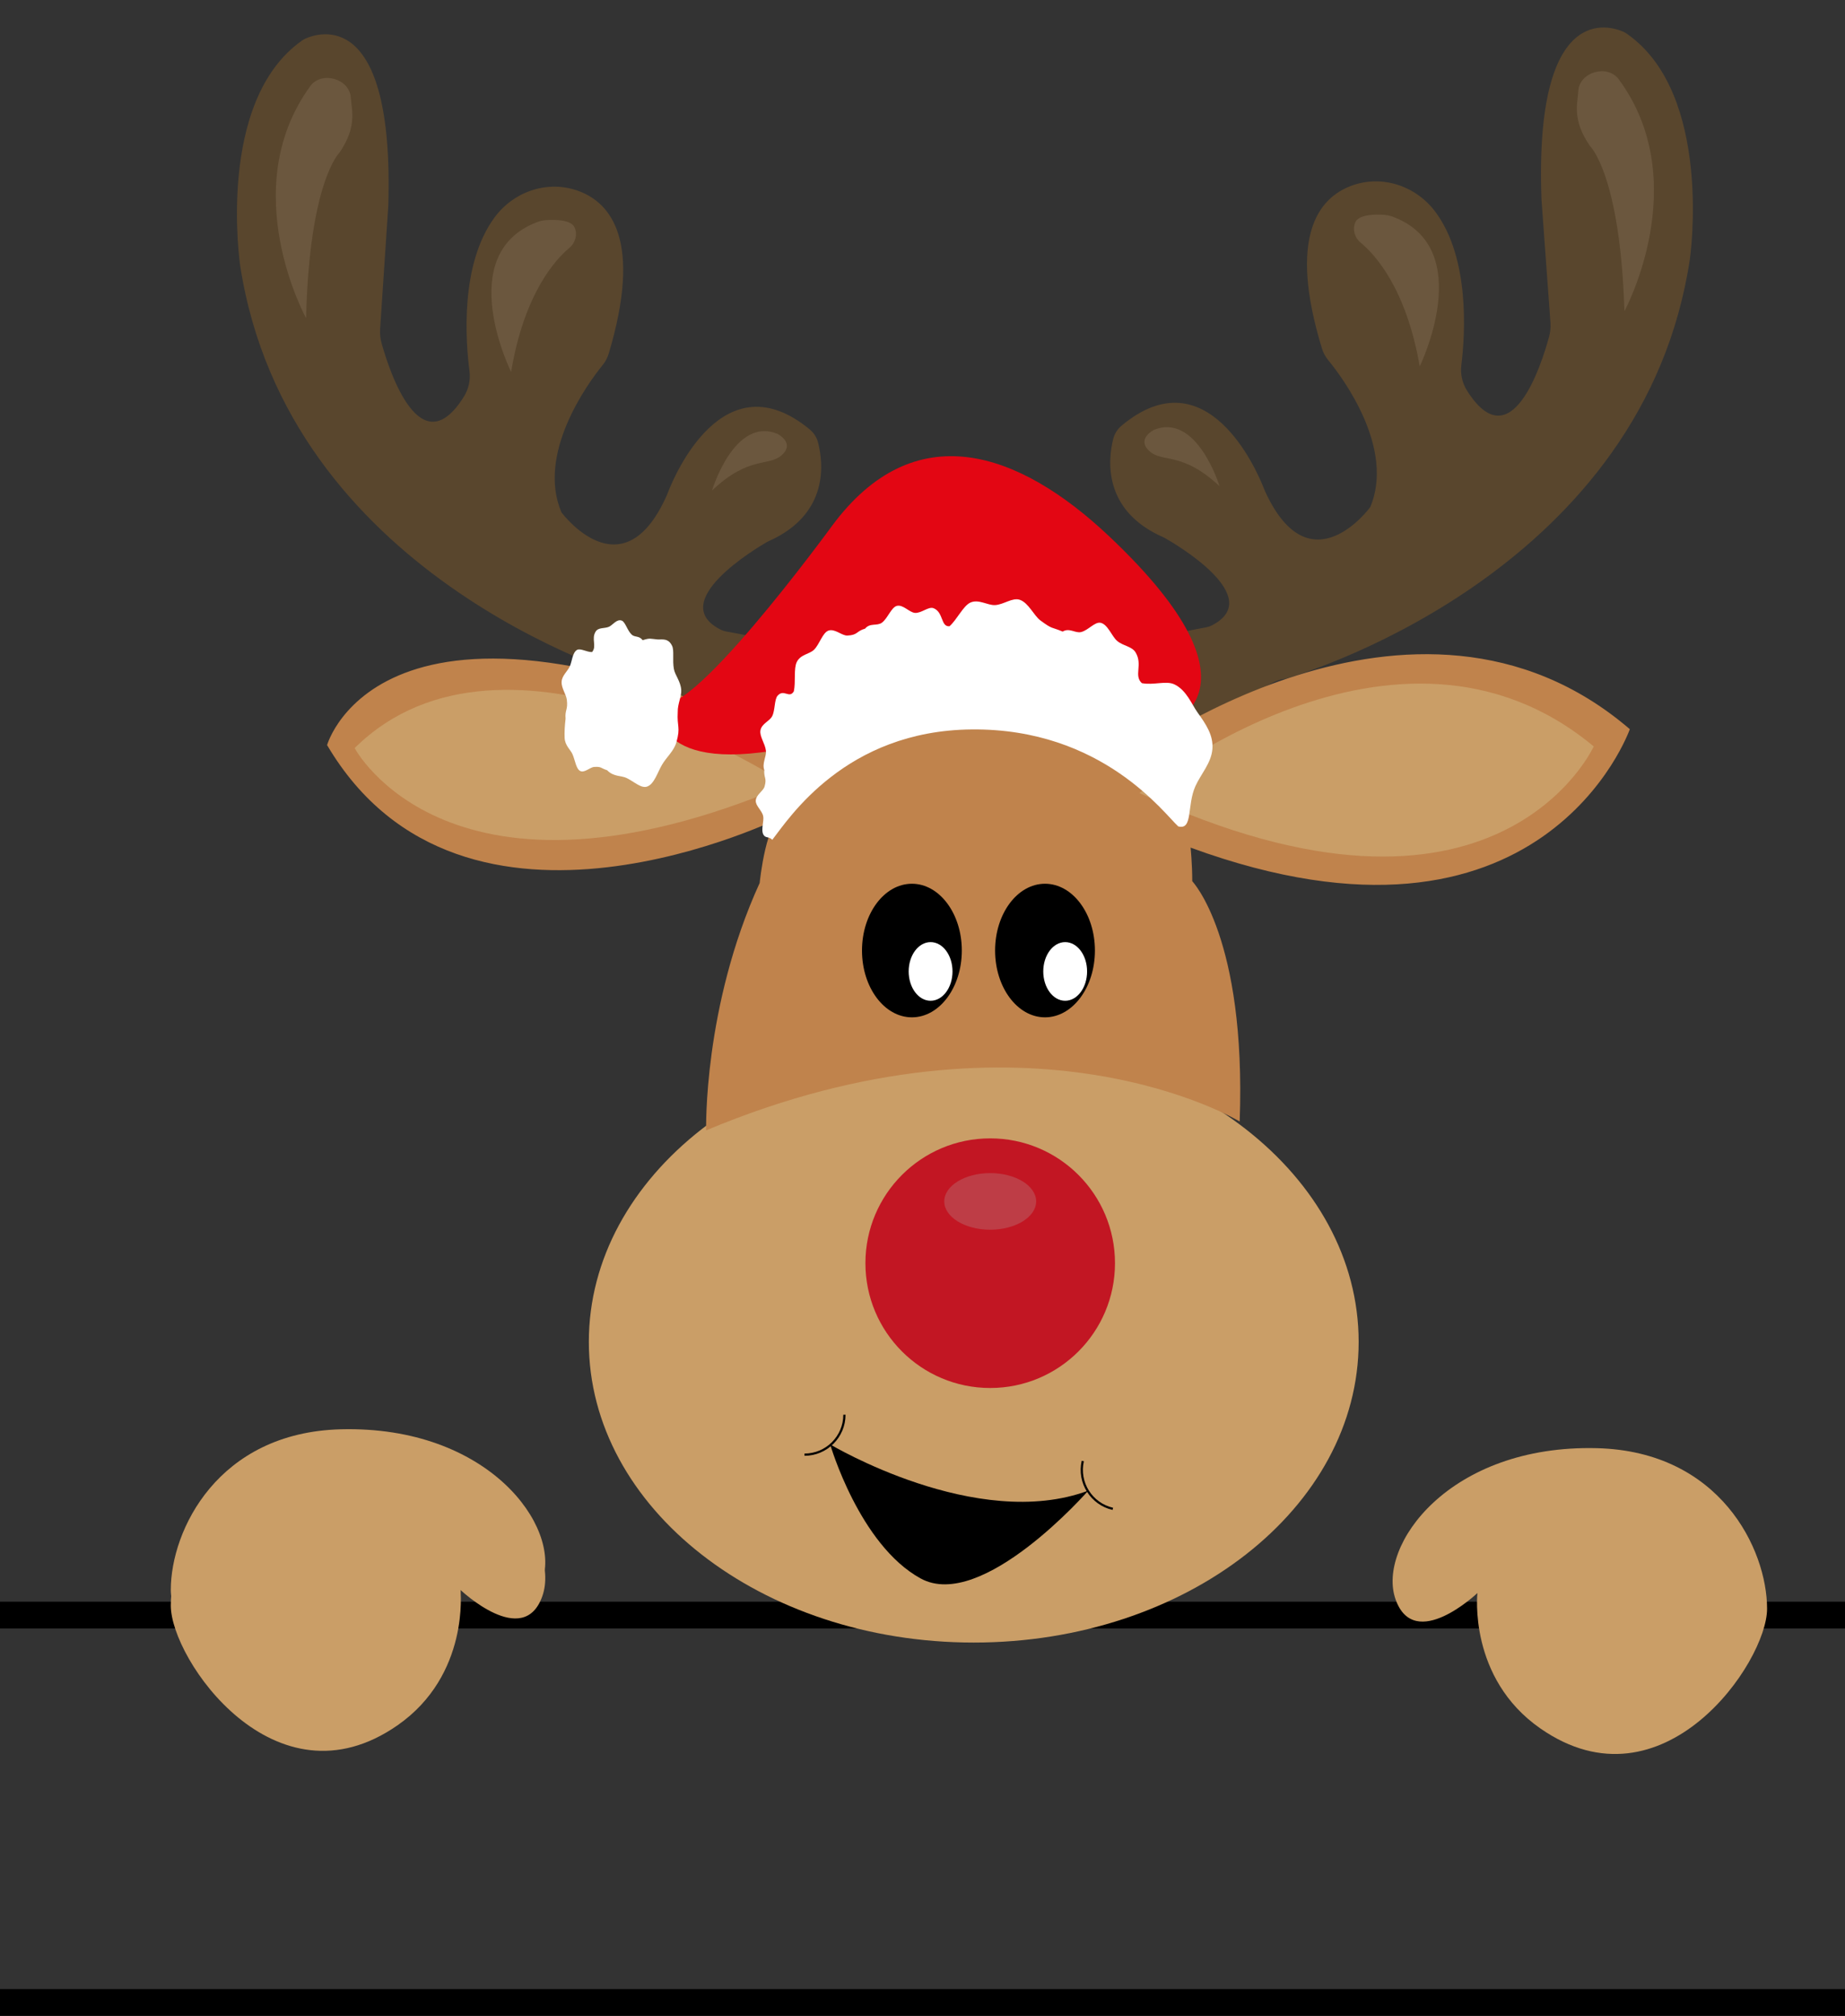 <?xml version="1.0" encoding="UTF-8"?><svg xmlns="http://www.w3.org/2000/svg" xmlns:xlink="http://www.w3.org/1999/xlink" height="2717.7" preserveAspectRatio="xMidYMid meet" version="1.0" viewBox="0.0 -37.1 2488.0 2717.7" width="2488.0" zoomAndPan="magnify"><rect x="0.0" y="-37.1" width="2488.0" height="2717.7" fill="#333333" stroke="none"/><defs><clipPath id="a"><path d="M 0 2644 L 2488 2644 L 2488 2680.578 L 0 2680.578 Z M 0 2644"/></clipPath></defs><g><g id="change1_1"><path d="M 2488 2158.352 L 0 2158.352 L 0 2122.258 L 2488 2122.258 L 2488 2158.352" fill="inherit"/></g><g clip-path="url(#a)" id="change1_7"><path d="M 2488 2680.578 L 0 2680.578 L 0 2644.488 L 2488 2644.488 L 2488 2680.578" fill="inherit"/></g><g id="change2_1"><path d="M 1070.91 1043.582 C 1030.75 1003.414 913.145 888.738 875.574 884.66 C 873.926 884.496 872.312 884.199 870.723 883.738 C 830.746 872.145 388.184 734.809 323.926 321.406 C 323.926 321.406 290.57 99.031 407.613 17.363 C 408.887 16.473 410.23 15.703 411.645 15.059 C 428.977 7.168 531.828 -28.586 523.609 240.641 L 512.602 406.215 C 512.164 412.777 512.828 419.371 514.598 425.719 C 525.191 463.641 566.98 591.898 625.668 497.438 C 632.031 487.191 634.66 475.055 633.105 463.098 C 627.91 423.121 620.102 319.48 666.902 256.035 C 693.133 220.48 739.367 205.086 780.738 220.594 C 823.93 236.793 866.223 287.84 820.918 439.465 C 819.191 445.223 816.324 450.602 812.52 455.254 C 791.066 481.582 723.715 575.633 757.156 653.668 C 757.168 653.684 838.738 763.949 898.461 632.305 C 899.305 630.445 900.07 628.555 900.801 626.648 C 909.195 604.793 975.793 446.012 1091.848 541.789 C 1097.352 546.328 1101.32 552.496 1103.121 559.387 C 1110.082 586.094 1118.941 655.738 1036.641 692.43 C 1035.84 692.793 1035.07 693.188 1034.309 693.613 C 1020.75 701.41 897.383 774.508 972.059 811.891 C 974.27 812.992 976.629 813.766 979.059 814.207 C 1001.16 818.238 1127.121 840.652 1141.961 861.586 C 1143.461 863.707 1159.91 874.496 1158.602 888.887 C 1157.391 902.191 1139.148 914.129 1139.148 914.129 C 1114.352 926.598 1080.379 960.195 1098.332 987.113 C 1103.32 994.613 1108.32 1001.406 1112.93 1007.328 C 1123.223 1020.516 1118.859 1039.82 1103.961 1047.41 L 1101.859 1048.48 C 1091.57 1053.719 1079.078 1051.75 1070.91 1043.582" fill="#59462d"/></g><g id="change3_1"><path d="M 412.746 391.777 C 412.746 391.777 317.191 218.168 418.418 79.02 C 433.582 58.188 471.5 68.887 473.078 94.609 C 474.102 111.328 482.051 133.512 457.617 168.906 C 457.617 168.906 417.23 207.793 412.746 391.777" fill="#6b573e"/></g><g id="change3_2"><path d="M 689.23 464.332 C 689.23 464.332 610.41 305.762 724.23 262.363 C 728.199 260.863 732.375 260 736.609 259.703 C 747.961 258.93 770.242 258.855 774.863 269.598 C 779.004 279.211 775.867 290.383 767.82 297.082 C 749.215 312.551 706.906 358.297 689.23 464.332" fill="#6b573e"/></g><g id="change3_3"><path d="M 960.215 624.137 C 960.215 624.137 990.129 523.91 1048.473 547.848 C 1048.473 547.848 1072.402 559.809 1054.453 576.266 C 1036.5 592.711 1011.07 576.266 960.215 624.137" fill="#6b573e"/></g><g id="change2_2"><path d="M 1536.52 1038.469 C 1576.43 998.051 1693.301 882.621 1730.844 878.328 C 1732.488 878.133 1734.117 877.836 1735.695 877.359 C 1775.594 865.52 2217.285 725.371 2278.906 311.57 C 2278.906 311.57 2310.859 88.98 2193.289 8.055 C 2192.023 7.184 2190.66 6.426 2189.246 5.785 C 2171.879 -2.012 2068.797 -37.105 2078.715 232.074 L 2090.785 397.582 C 2091.262 404.141 2090.637 410.738 2088.895 417.086 C 2078.551 455.09 2037.586 583.594 1978.281 489.512 C 1971.852 479.312 1969.156 467.195 1970.637 455.223 C 1975.586 415.211 1982.723 311.52 1935.523 248.387 C 1909.062 212.996 1862.738 197.883 1821.477 213.656 C 1778.371 230.133 1736.402 281.441 1782.68 432.773 C 1784.441 438.527 1787.336 443.875 1791.168 448.527 C 1812.793 474.711 1880.746 568.332 1847.805 646.578 C 1847.773 646.598 1766.91 757.371 1706.359 626.105 C 1705.504 624.262 1704.73 622.355 1703.973 620.465 C 1695.453 598.656 1627.84 440.305 1512.398 536.824 C 1506.93 541.395 1503 547.578 1501.238 554.504 C 1494.449 581.242 1486.031 650.938 1568.57 687.117 C 1569.359 687.465 1570.141 687.859 1570.902 688.285 C 1584.512 695.98 1708.348 768.293 1633.898 806.168 C 1631.699 807.285 1629.34 808.059 1626.922 808.52 C 1604.852 812.695 1479.031 835.898 1464.32 856.934 C 1462.84 859.07 1446.461 869.957 1447.859 884.348 C 1449.152 897.637 1467.461 909.461 1467.461 909.461 C 1492.348 921.762 1526.52 955.16 1508.75 982.18 C 1503.801 989.715 1498.852 996.539 1494.27 1002.477 C 1484.07 1015.73 1488.551 1035.004 1503.5 1042.508 L 1505.609 1043.57 C 1515.93 1048.738 1528.41 1046.691 1536.52 1038.469" fill="#59462d"/></g><g id="change3_4"><path d="M 2190.555 382.504 C 2190.555 382.504 2284.996 208.293 2182.883 69.789 C 2167.594 49.043 2129.738 59.988 2128.332 85.723 C 2127.414 102.434 2119.598 124.664 2144.25 159.906 C 2144.25 159.906 2184.887 198.539 2190.555 382.504" fill="#6b573e"/></g><g id="change3_5"><path d="M 1914.52 456.828 C 1914.52 456.828 1992.332 297.75 1878.238 255.09 C 1874.258 253.602 1870.074 252.766 1865.84 252.5 C 1854.488 251.797 1832.211 251.859 1827.652 262.633 C 1823.566 272.273 1826.773 283.434 1834.863 290.078 C 1853.562 305.426 1896.164 350.902 1914.52 456.828" fill="#6b573e"/></g><g id="change3_6"><path d="M 1644.562 618.324 C 1644.562 618.324 1614 518.305 1555.816 542.605 C 1555.816 542.605 1531.953 554.73 1550.02 571.059 C 1568.062 587.402 1593.387 570.797 1644.562 618.324" fill="#6b573e"/></g><g id="change4_1"><path d="M 1832.152 1771.957 C 1832.152 1995.84 1599.762 2177.328 1313.102 2177.328 C 1026.441 2177.328 794.055 1995.84 794.055 1771.957 C 794.055 1548.074 1026.441 1366.59 1313.102 1366.59 C 1599.762 1366.59 1832.152 1548.074 1832.152 1771.957" fill="#ca9e67"/></g><g id="change5_1"><path d="M 952.234 1486.82 C 952.234 1486.82 948.137 1320.125 1024.418 1153.293 C 1024.418 1153.293 1033.398 1062.723 1058.078 1062.723 C 1058.078 1062.723 625.059 1279.605 441.082 967.395 C 441.082 967.395 517.367 695.699 1114.168 981.699 C 1114.168 981.699 1262.637 938.891 1107.828 791.125 C 1107.828 791.125 1206.156 745.75 1244.297 888.746 C 1244.297 888.746 1255.52 733.832 1322.816 733.832 C 1322.816 733.832 1266.727 855.387 1289.168 898.277 C 1289.168 898.277 1316.09 786.27 1347.5 783.883 C 1347.5 783.883 1307.117 891.133 1331.797 900.664 C 1331.797 900.664 1406.23 710.086 1527.383 738.699 C 1527.383 738.699 1428.266 826.789 1414.809 905.422 C 1414.809 905.422 1477.629 1000.766 1518.023 988.848 C 1518.023 988.848 1906.164 695.699 2197.828 945.941 C 2197.828 945.941 2081.168 1279.605 1605.52 1105.629 C 1605.52 1105.629 1607.758 1127.066 1607.758 1150.906 C 1607.758 1150.906 1680.703 1227.047 1671.723 1474.902 C 1671.723 1474.902 1389.742 1303.312 952.234 1486.82" fill="#c0834c"/></g><g id="change4_2"><path d="M 1061.578 1020.805 C 1061.578 1020.805 682.406 769.52 478.238 971.445 C 478.238 971.445 606.125 1213.754 1061.578 1020.805" fill="#ca9e67"/></g><g id="change4_3"><path d="M 1536.645 1032.02 C 1536.645 1032.02 1882.172 747.094 2149.156 969.207 C 2149.156 969.207 2019.02 1256.391 1536.645 1032.02" fill="#ca9e67"/></g><g id="change6_1"><path d="M 1503.57 1665.871 C 1503.57 1758.801 1428.23 1834.141 1335.301 1834.141 C 1242.371 1834.141 1167.031 1758.801 1167.031 1665.871 C 1167.031 1572.941 1242.371 1497.602 1335.301 1497.602 C 1428.23 1497.602 1503.57 1572.941 1503.57 1665.871" fill="#c21623"/></g><g id="change7_1"><path d="M 1397.25 1582.578 C 1397.25 1603.66 1369.52 1620.738 1335.301 1620.738 C 1301.078 1620.738 1273.34 1603.66 1273.34 1582.578 C 1273.34 1561.512 1301.078 1544.43 1335.301 1544.43 C 1369.52 1544.43 1397.25 1561.512 1397.25 1582.578" fill="#be3d46"/></g><g id="change1_2"><path d="M 1297.02 1244.379 C 1297.02 1294.121 1266.891 1334.43 1229.711 1334.43 C 1192.539 1334.43 1162.41 1294.121 1162.41 1244.379 C 1162.41 1194.648 1192.539 1154.328 1229.711 1154.328 C 1266.891 1154.328 1297.02 1194.648 1297.02 1244.379" fill="inherit"/></g><g id="change1_3"><path d="M 1476.512 1244.379 C 1476.512 1294.121 1446.379 1334.43 1409.199 1334.43 C 1372.031 1334.43 1341.891 1294.121 1341.891 1244.379 C 1341.891 1194.648 1372.031 1154.328 1409.199 1154.328 C 1446.379 1154.328 1476.512 1194.648 1476.512 1244.379" fill="inherit"/></g><g id="change8_1"><path d="M 1284.461 1272.551 C 1284.461 1294.391 1271.23 1312.09 1254.91 1312.09 C 1238.59 1312.09 1225.359 1294.391 1225.359 1272.551 C 1225.359 1250.711 1238.59 1233.012 1254.91 1233.012 C 1271.23 1233.012 1284.461 1250.711 1284.461 1272.551" fill="#fff"/></g><g id="change8_2"><path d="M 1465.949 1272.551 C 1465.949 1294.391 1452.719 1312.09 1436.398 1312.09 C 1420.078 1312.09 1406.852 1294.391 1406.852 1272.551 C 1406.852 1250.711 1420.078 1233.012 1436.398 1233.012 C 1452.719 1233.012 1465.949 1250.711 1465.949 1272.551" fill="#fff"/></g><g id="change1_4"><path d="M 1084.859 1925.531 L 1084.859 1922.539 C 1113.73 1922.539 1137.219 1899.051 1137.219 1870.191 L 1140.211 1870.191 C 1140.211 1900.699 1115.379 1925.531 1084.859 1925.531" fill="inherit"/></g><g id="change1_5"><path d="M 1500.32 1998.512 C 1470.57 1991.73 1451.891 1962 1458.68 1932.238 L 1461.59 1932.91 C 1455.172 1961.051 1472.84 1989.18 1500.988 1995.602 L 1500.32 1998.512" fill="inherit"/></g><g id="change1_6"><path d="M 1119.512 1910.199 C 1119.512 1910.199 1317.121 2028.59 1467.551 1972.512 C 1467.551 1972.512 1324.238 2136.301 1241.461 2090.898 C 1158.68 2045.5 1119.512 1910.199 1119.512 1910.199" fill="inherit"/></g><g id="change9_1"><path d="M 1041.523 975.086 C 1041.523 975.086 1273.215 723.809 1570 942.305 C 1570 942.305 1721.281 898.613 1495.328 685.57 C 1373.328 570.527 1233.004 521.695 1121.953 671.914 C 1121.953 671.914 918.984 950.504 888.348 906.809 C 888.348 906.809 869.199 1002.398 1041.523 975.086" fill="#e30613"/></g><g id="change8_3"><path d="M 762.68 931.918 C 761.66 919.484 766.027 920.305 764.41 906.496 C 763.512 898.844 756.781 890.457 757.348 881.867 C 757.895 873.535 765.211 868.176 768.438 861.148 C 771.383 854.734 771.898 842.715 778.09 839.109 C 782.707 836.418 791.559 842.301 798.445 841.965 C 805.207 833.887 796.934 824.262 803.332 814.23 C 806.98 808.523 815.004 810.508 821.117 807.922 C 826.047 805.84 831.777 796.918 838.473 799.59 C 843.277 801.496 845.988 812.992 851.766 818.414 C 856.078 822.469 861.734 819.523 866.617 825.973 C 876.902 822.793 876.121 824.066 886.516 824.965 C 892.207 825.465 901.105 822.492 906.352 833.668 C 909.41 840.176 906.539 852.758 908.762 864.883 C 910.285 873.168 917.703 881.281 918.637 892.754 C 919.363 901.664 913.648 911.742 913.938 922.836 C 912.754 942.945 917.965 942.977 912.137 963.594 C 908.805 975.371 898.914 983.402 892.75 993.906 C 886.688 1004.238 882.289 1019.746 872.832 1023.27 C 864.922 1026.23 855.957 1017.273 845.258 1011.91 C 837.742 1008.156 827.766 1010.523 818.715 1001.312 C 809.812 998.438 811.23 996.184 801.305 996.852 C 795.539 997.246 788.219 1005.277 782.379 1002.285 C 776.863 999.465 775.586 988 772.094 979.855 C 769.426 973.625 761.84 968.102 761.406 957.609 C 761.102 950.199 761.484 941.867 762.68 931.918" fill="#fff"/></g><g id="change8_4"><path d="M 1041.449 1095.078 C 1063.871 1066.344 1140.02 947.828 1310.434 946.289 C 1487.156 944.707 1570.836 1061.051 1588.871 1077.008 C 1609.016 1082.383 1600.266 1048.895 1612.031 1022.73 C 1619.281 1006.609 1633.352 991.719 1634.922 972.867 C 1636.473 954.27 1626.266 939.262 1614.812 923.305 C 1607.105 912.559 1599.84 892.988 1583.402 885.43 C 1572.387 880.363 1555.562 886.934 1539.77 883.906 C 1528.645 873.512 1541.176 859.441 1531.555 842.781 C 1526.512 834.039 1514.496 833.957 1506.246 826.754 C 1499.254 820.641 1493.902 804.777 1484.355 802.574 C 1476.457 800.754 1467.715 812.559 1457.953 814.996 C 1450.117 816.969 1442.125 808.84 1433.023 814.375 C 1417.312 807.77 1419.867 811.898 1402.867 799.254 C 1394.316 792.895 1386.945 775.598 1375.262 771.539 C 1365.336 768.102 1353.613 777.992 1341.949 778.66 C 1331.766 779.234 1319.504 770.094 1308.336 775.398 C 1298.785 779.93 1290.523 798.172 1280.457 807.172 C 1268.43 808.344 1272.574 788.199 1258.891 782.859 C 1252.062 780.199 1242.652 789.785 1233.809 789.16 C 1226.273 788.621 1217.547 777.348 1209.191 779.797 C 1201.766 781.98 1196.895 796.836 1189.258 802.387 C 1182.594 807.23 1173.168 802.289 1166.609 810.398 C 1154.367 813.883 1157.09 819.059 1142.73 819.738 C 1135.258 820.09 1125.449 809.719 1116.809 813.203 C 1109.16 816.301 1104.961 831.754 1097.77 838.793 C 1091.328 845.117 1079.469 844.965 1074.398 855.547 C 1070.117 864.453 1073.199 882.309 1070.508 894.898 C 1064.398 905.309 1057.102 891.191 1048.609 900.801 C 1044.102 905.906 1045.328 920.629 1041.301 928.387 C 1037.668 935.391 1027.18 938.348 1025.48 947.477 C 1023.961 955.617 1031.73 965.168 1032.848 974.977 C 1033.758 982.969 1027.352 991.906 1030.629 1000.988 C 1029.918 1012.16 1034.391 1011.469 1031.02 1023.281 C 1029.238 1029.535 1019.617 1034.207 1019.168 1042.242 C 1018.781 1049.258 1027.391 1055.383 1029.129 1063.012 C 1030.609 1069.488 1025.77 1081.723 1029.48 1088.164 C 1032.449 1093.34 1036.68 1090.16 1041.449 1095.078" fill="#fff"/></g><g id="change4_4"><path d="M 620.938 2085.109 C 620.938 2085.109 705.852 2165.781 731.328 2093.609 C 756.801 2021.43 659.129 1884.691 459.602 1889.809 C 294.016 1894.059 230.332 2025.672 230.332 2106.34 C 230.332 2178.52 370.699 2382.691 536.023 2267.68 C 633.676 2199.75 620.938 2085.109 620.938 2085.109" fill="#ca9e67"/></g><g id="change4_5"><path d="M 620.938 2106.34 C 620.938 2106.34 705.852 2187.012 731.328 2114.828 C 756.801 2042.66 659.129 1905.922 459.602 1911.039 C 294.016 1915.281 230.332 2046.898 230.332 2127.57 C 230.332 2199.75 370.699 2403.922 536.023 2288.91 C 633.676 2220.98 620.938 2106.34 620.938 2106.34" fill="#ca9e67"/></g><g id="change4_6"><path d="M 1992.305 2110.59 C 1992.305 2110.59 1907.398 2191.262 1881.918 2119.082 C 1856.449 2046.902 1954.121 1910.172 2153.641 1915.281 C 2319.219 1919.531 2382.914 2051.152 2382.914 2131.82 C 2382.914 2203.992 2242.539 2408.16 2077.227 2293.152 C 1979.559 2225.223 1992.305 2110.59 1992.305 2110.59" fill="#ca9e67"/></g></g></svg>